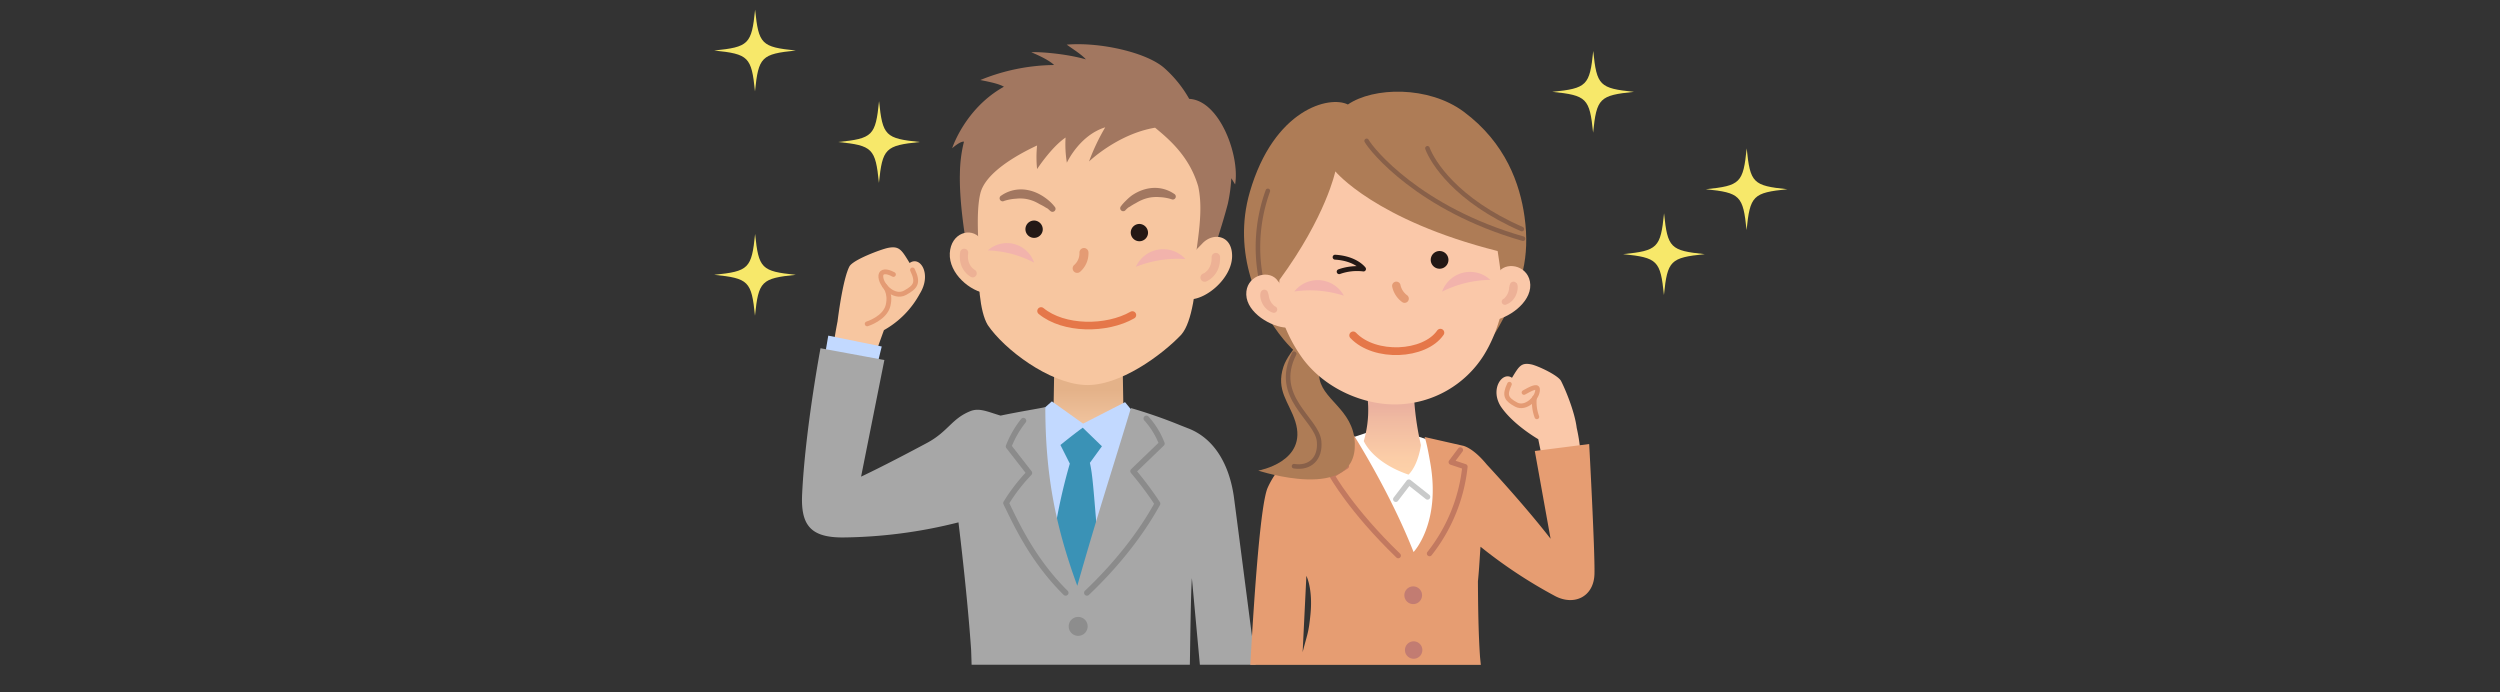 <svg id="レイヤー_1" data-name="レイヤー 1" xmlns="http://www.w3.org/2000/svg" xmlns:xlink="http://www.w3.org/1999/xlink" viewBox="0 0 847.13 234.51"><rect x="0" y="0" width="847.13" height="234.51" fill="#333333" stroke="none"/><defs><style>.cls-1{fill:url(#linear-gradient);}.cls-2{fill:#c2d9ff;}.cls-3{fill:#3a92b6;}.cls-4{fill:#f7c6a0;}.cls-11,.cls-13,.cls-16,.cls-19,.cls-21,.cls-24,.cls-25,.cls-27,.cls-28,.cls-5,.cls-8{fill:none;stroke-linecap:round;stroke-linejoin:round;}.cls-11,.cls-16,.cls-25,.cls-5{stroke:#e49b74;}.cls-5{stroke-width:1.63px;}.cls-6{fill:#a7a7a7;}.cls-7{fill:#8d8d8d;}.cls-8{stroke:#8b8b8b;stroke-width:1.94px;}.cls-9{fill:#a27760;}.cls-10{fill:#231815;}.cls-11{stroke-width:3.06px;}.cls-12{fill:#f2b3ac;}.cls-13,.cls-27{stroke:#e57749;}.cls-13{stroke-width:2.58px;}.cls-14{fill:#edb195;}.cls-15{fill:#fac8a9;}.cls-16{stroke-width:1.58px;}.cls-17{fill:#fff;}.cls-18{fill:url(#linear-gradient-2);}.cls-19{stroke:#c9caca;stroke-width:1.85px;}.cls-20{fill:#e69d72;}.cls-21{stroke:#c27960;stroke-width:1.81px;}.cls-22{fill:#c27c72;}.cls-23{fill:#ae7c56;}.cls-24{stroke:#886049;stroke-width:1.55px;}.cls-25{stroke-width:2.86px;}.cls-26{fill:#edb197;}.cls-27{stroke-width:2.63px;}.cls-28{stroke:#231815;stroke-width:1.66px;}.cls-29{fill:#f7e86a;}</style><linearGradient id="linear-gradient" x1="368.65" y1="132.11" x2="368.65" y2="148.51" gradientUnits="userSpaceOnUse"><stop offset="0" stop-color="#e4b289"/><stop offset="1" stop-color="#f5caa6"/></linearGradient><linearGradient id="linear-gradient-2" x1="471.8" y1="163.99" x2="471.8" y2="137.75" gradientUnits="userSpaceOnUse"><stop offset="0" stop-color="#ffd4a9"/><stop offset="0.34" stop-color="#fbcda7"/><stop offset="0.83" stop-color="#f0baa1"/><stop offset="1" stop-color="#ebb19f"/></linearGradient></defs><path class="cls-1" d="M357.22,125.62,357,138.23s-.8,1.1-5.28,4.78c-8,6.56,19.25,18.26,19.25,18.26l16.09-17.35-6.4-5.69L380.45,126Z"/><path class="cls-2" d="M386.4,142.36c-2.33-2.54-5.18-6.09-5.18-6.09L367,143.55,356.43,136l-4.3,3.81s-1.55,60.62,16.33,64.88C375.13,195.67,387.92,157.75,386.4,142.36Z"/><path class="cls-3" d="M373.39,151.22l-6.5-6.3c-3.6,2.62-7.56,5.87-7.56,5.87l3.18,6.31a193.91,193.91,0,0,0-5.58,25.74l7.15,22.07,8-20.59c-1.63-19.52-1.86-23.46-2.77-27.48Z"/><path class="cls-4" d="M294.83,124.87l4.69-13a31,31,0,0,0,12.15-12.33c4.16-6.68.14-13-3.44-10.42-2.7-4.42-3.48-5.9-7.38-5.11-2.2.45-11.88,4-13.05,6.33-1.77,3.47-3.24,12.58-4,18.6-1.23,6.12-1.87,12-1.87,12Z"/><path class="cls-5" d="M302.75,93c-2.36-1.3-4.13-1.16-4.27.33-.28,3.22,4.5,7.91,8.16,5.9s4.66-3.41,2.56-7.77"/><path class="cls-5" d="M299.67,96.77s2.31,2.31,1.26,6.72-7.09,6.25-7.09,6.25"/><polygon class="cls-2" points="280.66 113.73 298.78 117.41 296.39 127.12 279.17 122.48 280.66 113.73"/><path class="cls-6" d="M329.07,220.24c.08,2.21.13,4,.16,5h73.95c.15-7.48.3-23.41.69-29.34l2.71,29.34h18.91c-3.33-25.7-7.22-55.77-7.44-57.26-1.5-10-6.1-19-15-22.66L400,144.12a169.29,169.29,0,0,0-16.79-5.85c-6.4,21.24-11.28,35.93-18.17,60.24-7.19-19.71-10.82-37-10.83-60.57-1.65.42-9,1.58-15.16,2.89-4.43-1.31-7.19-2.73-10.25-1.51-6.34,2.54-7.52,6.92-14.67,10.76-14.93,8-22.35,11.43-22.35,11.43L299.67,122l-21.64-4s-5.2,27.64-6.23,49.51c-.49,10.39,2.84,14.63,13.76,14.61A164.91,164.91,0,0,0,324.78,177C327.36,198.35,328.55,212.69,329.07,220.24Z"/><path class="cls-7" d="M362.13,212.24a3.21,3.21,0,1,0,3.2-3.2A3.21,3.21,0,0,0,362.13,212.24Z"/><path class="cls-8" d="M361.1,200.88c-11.36-11.19-17.08-24.09-20.19-30.41a59.82,59.82,0,0,1,7.87-10.2l-7-9a33.31,33.31,0,0,1,5-8.71"/><path class="cls-8" d="M368.31,200.88c13.29-12.63,20.41-23.9,23.9-30.22a113.24,113.24,0,0,0-8.23-11l9.7-9.35a27,27,0,0,0-5.23-8.51"/><path class="cls-4" d="M408.91,78.65c-.27,3-2.61,5.66-2.88,9-.81,10.38-2,21.42-5.74,25.74-6.31,6.7-21,17.68-32.74,17.06-12.13-.63-27.19-12-32.84-20.3-2.79-4.6-3.36-14.74-3.25-24.42.05-4.13-2.61-8.38-2.43-11.88.46-8.72.05-16.88,3.71-23.7C340,36.64,359,28.31,372.87,29c15.59.82,31.69,11.27,35.93,28.43C410.21,63.18,409.52,72.17,408.91,78.65Z"/><path class="cls-9" d="M381.42,71.15l.37-.36.4-.36c.28-.24.59-.31.88-.54a18.45,18.45,0,0,1,1.82-1.07,15.06,15.06,0,0,1,1.91-1,12.35,12.35,0,0,1,2-.69,10.31,10.31,0,0,1,2-.33,11.93,11.93,0,0,1,2.07,0,15.25,15.25,0,0,1,4.07.7h0a1,1,0,0,0,.93-1.81,11.57,11.57,0,0,0-7.33-2,13.16,13.16,0,0,0-2.57.44,14.46,14.46,0,0,0-2.4.91,15.82,15.82,0,0,0-2.18,1.29A17.26,17.26,0,0,0,381.52,68c-.31.29-.6.59-.88.9-.14.15-.28.31-.41.47l-.4.52a1,1,0,0,0,1.55,1.33Z"/><path class="cls-9" d="M355.86,71.46l-.38-.36-.41-.36c-.28-.23-.59-.29-.88-.52a17.42,17.42,0,0,0-1.84-1,16.45,16.45,0,0,0-1.92-1,13.08,13.08,0,0,0-2-.65,10.25,10.25,0,0,0-2.05-.3,11.94,11.94,0,0,0-2.07.06,15.63,15.63,0,0,0-4.06.76h0a1,1,0,0,1-1-1.8,11.79,11.79,0,0,1,4.7-1.94,12,12,0,0,1,2.61-.16,13.11,13.11,0,0,1,2.57.41,13.58,13.58,0,0,1,2.41.87,16.9,16.9,0,0,1,2.2,1.25,17.42,17.42,0,0,1,2,1.56c.31.28.6.57.89.88.14.15.28.31.41.47l.42.51a1,1,0,0,1-.2,1.43,1,1,0,0,1-1.33-.08Z"/><path class="cls-10" d="M353.33,78a2.94,2.94,0,1,1-2.76-3.27A3,3,0,0,1,353.33,78Z"/><path class="cls-10" d="M389,79.15a2.93,2.93,0,1,1-2.76-3.26A3,3,0,0,1,389,79.15Z"/><path class="cls-9" d="M391.4,43.27c5.19,4.26,11.72,10,14.62,19.9,1.82,8.35-.2,17.76-1.31,27.28L410.5,87s3.3-9.33,5.54-17.89a53.73,53.73,0,0,0,1.2-8.72s.3.47,1.28,2.11c1.67-9.66-5.2-28.49-15.56-29A40.44,40.44,0,0,0,394.47,23c-6.12-5.32-21.92-8.81-33-7.87,2.46,1.77,5.09,3.39,6.49,5-6.44-1.9-15.86-2.65-18.5-2.41,6.23,2.56,7.72,4.31,7.72,4.31a67.67,67.67,0,0,0-25,5.09c3.24.64,6.35,1.28,8,2.27-13.19,7.33-17.54,20.84-17.54,20.84,3.07-2.64,4-2.21,4-2.21a46.56,46.56,0,0,0-1.37,10.53c-.32,10.37,2.17,24.18,2.17,24.18s2.5-.42,4.34,5.08c.09-2.53-1.32-15.36.44-22.37,1.68-6.7,11.63-12.61,19.2-16.15a38.68,38.68,0,0,0,0,8s4.82-7.4,9.65-10.68a39.13,39.13,0,0,0,.44,8.53s4.21-9.27,13-12a71.54,71.54,0,0,0-5.5,11.59S378.69,45.4,391.4,43.27Z"/><path class="cls-11" d="M367.3,85.57A6.77,6.77,0,0,1,365,90.94"/><path class="cls-12" d="M401.71,87.79a10.19,10.19,0,0,0-16.83,2.63A38.14,38.14,0,0,1,401.71,87.79Z"/><path class="cls-12" d="M334.73,84.85A9.71,9.71,0,0,1,350.41,89,36.37,36.37,0,0,0,334.73,84.85Z"/><path class="cls-13" d="M352.77,105.38c7.7,6.34,22.22,6.34,30.94,1.37"/><path class="cls-4" d="M407.5,82.41c3.71-3.82,10.13-2.69,10,4.51s-8.44,14.44-14.31,14.53a33.87,33.87,0,0,1-.41-11C403.18,86.18,405.19,84.9,407.5,82.41Z"/><path class="cls-14" d="M408.21,95.48a1.43,1.43,0,0,1-.53-2.76c.12,0,3-1.32,2.88-5.54a1.44,1.44,0,0,1,1.38-1.48,1.42,1.42,0,0,1,1.48,1.37c.23,6.3-4.49,8.23-4.69,8.31A1.6,1.6,0,0,1,408.21,95.48Z"/><path class="cls-4" d="M332.2,80.81c-3.16-4-10-1.94-10.36,5s7,13,12.56,13.64c-1-3.56.62-4.86.06-10.62C333.93,83.4,334.19,83.7,332.2,80.81Z"/><path class="cls-14" d="M329.62,94a1.31,1.31,0,0,1-.63-.16c-.18-.09-4.49-2.4-3.64-8.38a1.37,1.37,0,1,1,2.72.38c-.58,4,2.08,5.52,2.2,5.58a1.38,1.38,0,0,1-.65,2.58Z"/><path class="cls-15" d="M523.61,160.4l-2.37-11.58s-8.6-4.92-12.74-11.17c-3.69-5.93.66-11.92,3.84-9.63,2.4-3.93,3.09-5.24,6.56-4.54,2,.4,9,3.6,10.07,5.62,1.58,3.09,4.65,10.54,5.3,15.89a57.57,57.57,0,0,1,1.41,14.74Z"/><path class="cls-16" d="M516.4,133c2.1-1.16,4.48-2.48,4.6-1.15.25,2.86-4,7-7.25,5.24s-4.13-3-2.27-6.91"/><path class="cls-16" d="M519.94,134.84a14.52,14.52,0,0,0,.83,6.41"/><path class="cls-17" d="M464.13,146.3,456,149l20.47,52.42s16.14-25.23,16.39-38.09-7-13.66-7-13.66L477.76,147Z"/><path class="cls-18" d="M463.2,133.37a36.93,36.93,0,0,1-1.09,16.08c1.92,4,6.9,8.56,15.18,11.38,3.38-3.39,4.2-10,4.2-10a95.5,95.5,0,0,1-2.43-18.05C474.81,132.81,463.2,133.37,463.2,133.37Z"/><polyline class="cls-19" points="472.97 169.17 477.4 163.38 483.73 168.39"/><path class="cls-20" d="M538.5,150.46l-18.43,2.36,5.35,29.74c-9-11.62-21.48-25-21.64-25.17-3.83-4.66-6.63-5.93-7.84-6.31l-13.21-3s.68,1.52,1.86,8.42c3.79,20.74-5.6,30.56-5.6,30.56-7.86-20.08-20.18-39.47-20.18-39.47l-17.7,5.21s-7.18,2.83-11.54,12.43c-2.36,5.19-4.47,34.35-5.9,60.06h78.11c-.09-.88-.17-1.74-.26-2.58-.57-8.16-.68-17.82-.72-25.73.48-4.73.63-8.69.88-11.72A162.8,162.8,0,0,0,527,202c6.41,3.35,13.1.25,13.29-7.55C540.48,187,538.5,150.46,538.5,150.46Zm-94.45,57.77c-.63,6.39-1.08,6.6-2.65,12.76l1.27-25.86S444.93,199.49,444.05,208.23Z"/><path class="cls-21" d="M473.8,188.27c-16-15.46-22.45-27.16-22.45-27.16l4.86-3.12-7.54-5.23"/><path class="cls-22" d="M475.87,201.7a3,3,0,1,0,3-3A3,3,0,0,0,475.87,201.7Z"/><path class="cls-22" d="M476.07,220.26a2.95,2.95,0,1,0,2.94-2.94A2.95,2.95,0,0,0,476.07,220.26Z"/><path class="cls-21" d="M494.85,152.47l-3.09,4.12,4.64,1.55a57.21,57.21,0,0,1-12,29.44"/><path class="cls-23" d="M450.45,108.42c-5.32,1.46-13.78,10.41-15.55,15.83-2.63,8.05,1.88,11.93,4,18.52,4.39,13.78-12.55,16.69-12.55,16.69s33.48,11.06,32.73-9.3c-.44-11.82-11.81-14.82-12.1-23.09s3.76-11.18,9-13.91Z"/><path class="cls-24" d="M438.55,119.83c-7.5,14.77,7.68,22.07,8.43,29.68.57,5.84-3.08,9.32-8.5,8.46"/><path class="cls-23" d="M456.73,35.41c-6.2-3.12-25.05,1.49-33.23,29.67-6,20.69,2.85,39.59,11.41,49.9,7.2,8.67,13.91,11.37,28.78,14.5,19.9,4.19,25.87.07,34.66-7.38,7-5.93,8.94-10.31,11.61-15.2,5.46-10,8.58-19.5,6.63-33.5-1.52-10.85-6.26-24.87-20.58-35.53C484.05,29,465.37,29.47,456.73,35.41Z"/><path class="cls-15" d="M510.33,90.67c.38,10.85-2.62,21.86-7.61,29.81a35.67,35.67,0,0,1-29,16.54c-11.27.37-24.47-5.06-32.25-15.44a51.52,51.52,0,0,1-9.78-28.16c-.87-24.87,16.53-45.64,38.89-46.42S509.46,65.8,510.33,90.67Z"/><path class="cls-23" d="M425.57,83.58C425.64,65.46,448,39.37,458,39.2c13.24-6.23,21.4-5.3,28-3.76,4,.92,7.57,5.83,11,9.19,3.2,3.15,13.17,16.48,14.76,20.18,3,7.12,2.37,11.94,2.13,25.57-.1,5.72-5.79,21.31-4.85,17.21s.06-12.15-1.56-22.52c-41.46-10.47-55-27-55-27s-3.09,15.16-18.94,36.78c-.77,9.57.52,16.33,1.86,19.44C438.82,122.3,425.52,98.09,425.57,83.58Z"/><path class="cls-10" d="M490.81,88.06a3,3,0,1,1-3.06-3A3,3,0,0,1,490.81,88.06Z"/><path class="cls-25" d="M473.15,96.86a7.23,7.23,0,0,0,2.8,4.33"/><path class="cls-24" d="M463.09,47.73c1.62,3,17.81,23.07,53,33.15"/><path class="cls-24" d="M483.69,50.25c1.67,4.5,9.52,17.58,32,27.37"/><path class="cls-12" d="M505,94.83a10.08,10.08,0,0,0-16.36,4A37.79,37.79,0,0,1,505,94.83Z"/><path class="cls-12" d="M438.59,98.76a10.09,10.09,0,0,1,16.79,1.44A37.7,37.7,0,0,0,438.59,98.76Z"/><path class="cls-24" d="M429.61,64.68a56,56,0,0,0-2.53,28.65"/><path class="cls-15" d="M432.49,94.56c-3.22-3.34-10.41-.91-10.19,5.29s8.51,11,13.69,11.18c-1.24-3.1.18-4.4-.79-9.51C434.29,96.75,434.54,97,432.49,94.56Z"/><path class="cls-26" d="M429.6,99c0,.08,0,.16.08.23l.06.18c0,.13.07.25.1.37s.1.48.14.72a5.33,5.33,0,0,0,.41,1.32,5.76,5.76,0,0,0,.33.6,5.34,5.34,0,0,0,.41.56c.15.17.32.35.49.51l.26.22.14.11.06,0,0,0s0,0,0,0a1.13,1.13,0,0,1,.63,1.47,1.15,1.15,0,0,1-1.48.63l-.17-.06-.14-.06-.27-.11c-.17-.08-.33-.17-.49-.26a5.78,5.78,0,0,1-.9-.66,5.38,5.38,0,0,1-.77-.81,5.85,5.85,0,0,1-.63-.93,7,7,0,0,1-.74-2.1,4,4,0,0,1-.06-1.08,4.51,4.51,0,0,1,.07-.53c0-.09,0-.19.08-.28a1.47,1.47,0,0,1,.1-.22,1.24,1.24,0,0,1,1.69-.52,1.21,1.21,0,0,1,.56.6Z"/><path class="cls-15" d="M508,91.93c3-3.56,10.32-1.64,10.54,4.56s-7.72,11.58-12.88,12.11c1-3.19.08-4.38.13-9.55C505.81,95.37,506.14,94.24,508,91.93Z"/><path class="cls-26" d="M513.89,95.83a.94.94,0,0,1,.12.22l.11.26a4.94,4.94,0,0,1,.13.52,4,4,0,0,1,0,1.09,6.83,6.83,0,0,1-.59,2.14,5.87,5.87,0,0,1-.57,1,5.38,5.38,0,0,1-.72.86,5.2,5.2,0,0,1-.86.69,3.82,3.82,0,0,1-.48.29l-.25.12-.14.06-.17.07a1.07,1.07,0,1,1-.93-1.92s0,0,0,0l0,0,.06,0,.13-.12.24-.26a5.68,5.68,0,0,0,.44-.56,5,5,0,0,0,.65-1.22,5.53,5.53,0,0,0,.31-1.35q0-.34.12-.72c0-.13,0-.25.09-.38l.06-.19a1,1,0,0,1,.08-.23v0a1.21,1.21,0,0,1,2.12-.23Z"/><path class="cls-27" d="M458.53,113.64c7.31,7.7,24.19,6.85,29.55-.91"/><path class="cls-28" d="M452.4,87.15c7.06.42,9.63,4,9.63,4a18,18,0,0,0-8.25.91"/><path class="cls-29" d="M526,31.12c11.67,1.19,12.64,2.16,13.83,13.84,1.19-11.68,2.16-12.65,13.84-13.84C542,29.93,541.06,29,539.87,17.28,538.68,29,537.71,29.93,526,31.12Z"/><path class="cls-29" d="M550,86.12c11.67,1.19,12.64,2.16,13.83,13.84,1.19-11.68,2.16-12.65,13.84-13.84C566,84.93,565.06,84,563.87,72.28,562.68,84,561.71,84.93,550,86.12Z"/><path class="cls-29" d="M578,64.12c11.67,1.19,12.64,2.16,13.83,13.84,1.19-11.68,2.16-12.65,13.84-13.84C594,62.93,593.06,62,591.87,50.28,590.68,62,589.71,62.93,578,64.12Z"/><path class="cls-29" d="M284,48.12c11.67,1.19,12.64,2.16,13.83,13.84,1.2-11.68,2.16-12.65,13.84-13.84C300,46.93,299.07,46,297.87,34.28,296.68,46,295.71,46.93,284,48.12Z"/><path class="cls-29" d="M242,17.12c11.67,1.19,12.64,2.16,13.83,13.84,1.2-11.68,2.16-12.65,13.84-13.84C258,15.93,257.07,15,255.87,3.28,254.68,15,253.71,15.93,242,17.12Z"/><path class="cls-29" d="M242,93.12c11.67,1.19,12.64,2.16,13.83,13.84,1.2-11.68,2.16-12.65,13.84-13.84C258,91.93,257.07,91,255.87,79.28,254.68,91,253.71,91.93,242,93.12Z"/></svg>